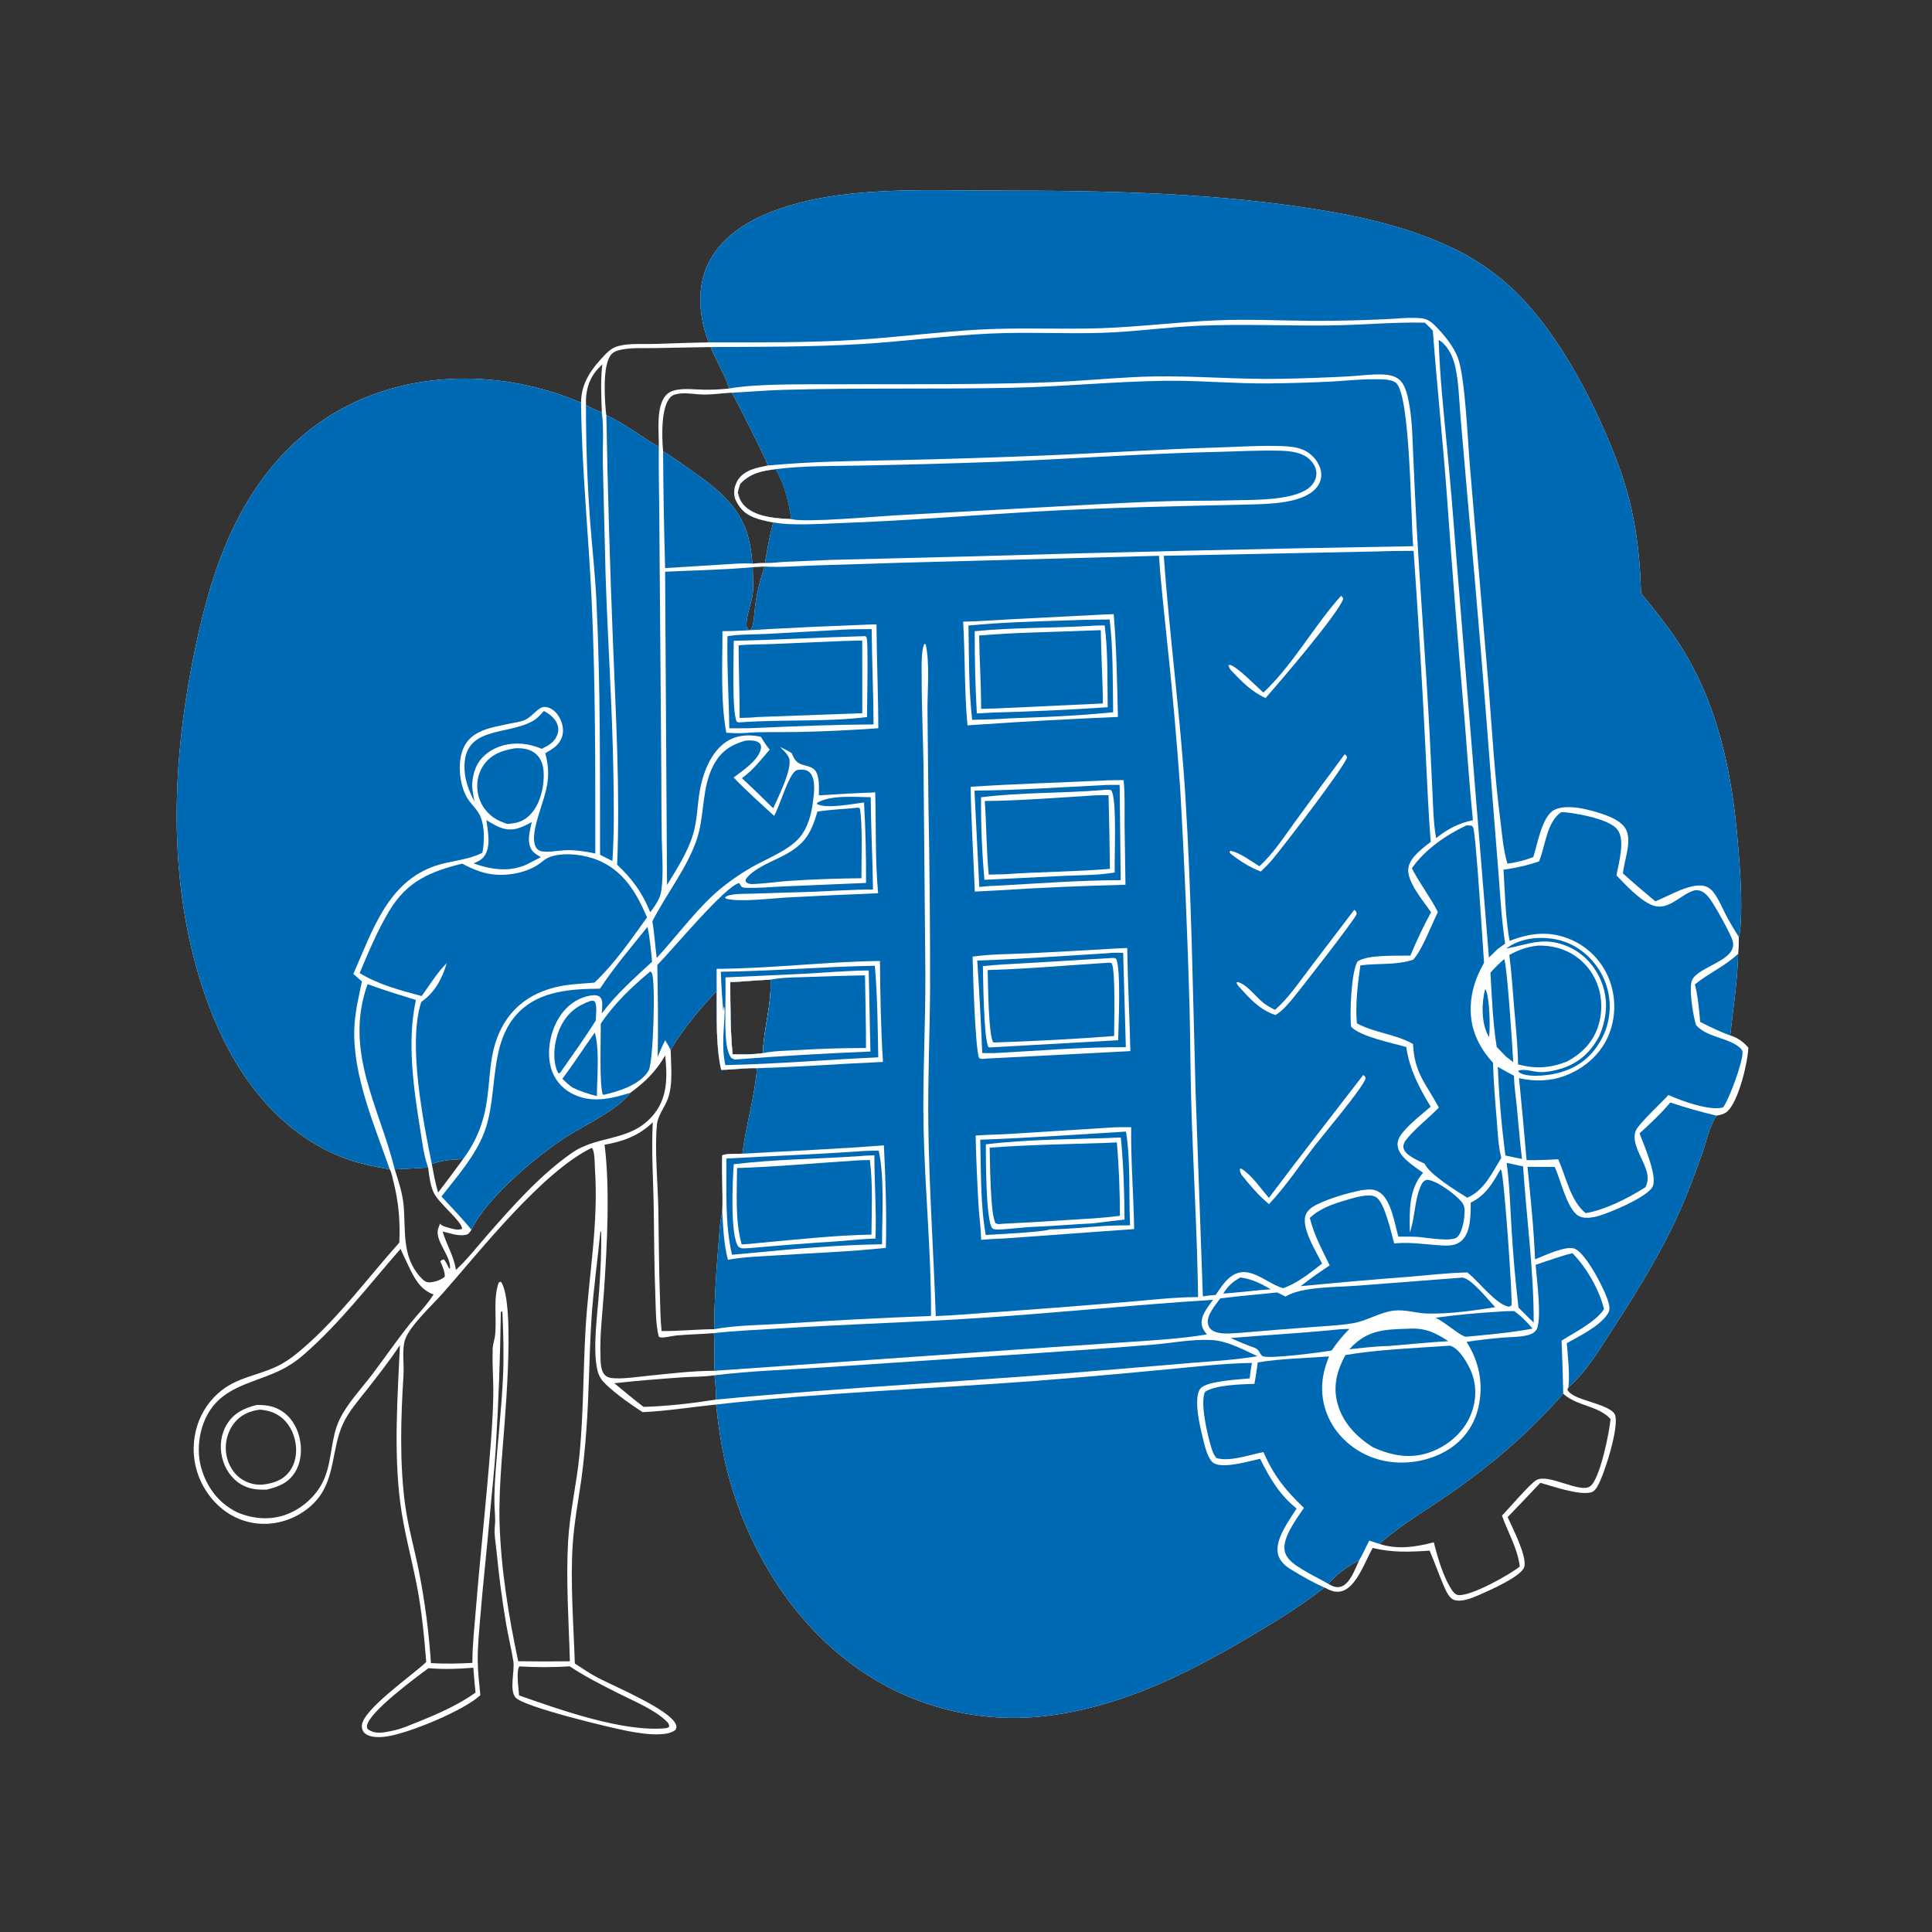 <?xml version="1.0" encoding="utf-8" ?>
<svg xmlns="http://www.w3.org/2000/svg" xmlns:xlink="http://www.w3.org/1999/xlink" width="1024" height="1024">
	<rect width="100%" height="100%" fill="#333333" stroke="none"/>
	<path fill="white" d="M375.641 181.481C370.69 168.776 369.121 153.7 374.791 140.95C381.391 126.109 395.588 117.245 410.268 111.721C445.587 98.431 489.452 100.994 526.677 101.006C586.67 101.027 647.028 101.958 706.28 112.412C727.217 116.106 748.264 121.476 767.628 130.414Q772.394 132.563 776.964 135.103Q781.534 137.643 785.875 140.557Q790.216 143.47 794.299 146.736Q798.381 150.003 802.176 153.599C826.889 177.155 846.816 216.337 858.345 248.032C866.33 269.986 869.124 291.252 869.787 314.452C877.002 323.32 884.249 332.209 890.429 341.846C910.487 373.12 917.967 409.398 921.032 445.934C922.261 460.586 923.713 478.02 922.342 492.678C922.215 494.035 921.951 495.372 921.627 496.694C921.575 499.637 921.581 502.59 921.278 505.519C920.89 519.997 918.631 534.417 917.052 548.789C921.029 550.079 923.982 552.111 926.676 555.292C926.328 563.363 921.5 583.5 915.65 588.96C914.007 590.494 911.931 590.922 909.793 591.324C905.987 597.052 904.248 605.46 901.993 611.954Q898.387 622.058 894.474 632.047C884.201 657.828 869.756 681.361 854.692 704.559C847.71 715.313 841.028 726.813 831.286 735.337L830.722 736.492C832.191 739.616 837.577 741.137 840.688 742.257C844.39 743.591 854.351 746.123 855.913 749.723C858.522 755.737 850.376 781.365 846.781 787.653C845.889 789.213 844.901 790.607 843.072 791.03C836.547 792.538 823.129 787.797 816.413 785.921Q807.802 795.07 799.078 804.112C801.567 809.718 809.606 825.077 807.849 830.603C806.255 835.617 789.388 842.986 784.08 845.301C780.372 846.917 774.652 849.351 770.631 847.965C767.967 847.047 766.11 842.599 765.067 840.142C762.502 834.099 760.307 827.901 757.729 821.863C747.27 822.605 737.812 822.943 727.547 820.446C723.765 827.074 718.935 841.314 711.151 843.363C707.67 844.279 705.056 842.992 702.02 841.424C689.294 851.332 675.395 859.834 661.523 868.016C627.87 887.864 592.995 905.08 553.706 909.565Q551.933 909.77 550.156 909.931Q548.378 910.092 546.597 910.209Q544.817 910.326 543.033 910.398Q541.25 910.47 539.466 910.499Q537.681 910.526 535.896 910.51Q534.112 910.494 532.328 910.433Q530.544 910.372 528.763 910.267Q526.981 910.162 525.203 910.012Q523.424 909.863 521.65 909.669Q519.876 909.475 518.107 909.237Q516.338 908.999 514.576 908.718Q512.814 908.436 511.059 908.111Q509.304 907.785 507.558 907.416Q505.812 907.047 504.075 906.634Q502.339 906.222 500.613 905.766Q498.888 905.311 497.174 904.813Q495.46 904.314 493.76 903.773Q492.059 903.233 490.372 902.65Q488.685 902.067 487.013 901.442Q485.341 900.817 483.686 900.151Q482.03 899.485 480.391 898.778Q478.753 898.071 477.132 897.323Q475.512 896.575 473.91 895.787Q472.309 895 470.728 894.172Q469.146 893.345 467.586 892.478Q466.026 891.612 464.488 890.707Q462.949 889.801 461.434 888.858Q459.919 887.915 458.428 886.935Q456.936 885.954 455.47 884.937Q454.004 883.92 452.563 882.866Q451.122 881.813 449.708 880.724Q448.294 879.635 446.908 878.511C416.531 854.335 395.257 817.575 385.611 780.26C382.579 768.528 380.869 756.451 379.489 744.429C366.508 745.772 353.659 747.873 340.601 748.473C334.14 744.305 327.075 739.304 321.457 734.054C319.138 731.887 317.549 729.815 316.761 726.71C313.901 715.431 316.709 696.173 317.553 684.163C318.289 673.692 318.871 663.129 318.602 652.629L318.052 652.942L318.287 652.049C316.792 667.592 314.519 683.058 313.513 698.643C312.227 718.562 312.261 738.574 310.743 758.465Q309.834 771.208 308.16 783.874C306.543 795.313 304.37 806.687 303.575 818.227C302.193 838.308 304.011 861.308 304.667 881.694C308.645 884.28 312.658 887.031 316.856 889.235C325.541 893.794 354.832 905.996 358.156 913.858C358.744 915.246 358.577 915.502 358.059 916.819C355.779 918.69 352.589 919.056 349.716 919.2C344.26 919.475 338.282 918.519 332.933 917.523C324.057 915.872 277.599 904.739 273.243 899.703C269.792 895.714 272.931 885.715 272.071 880.446C271.002 873.895 269.421 867.404 268.292 860.851Q265.063 841.854 263.233 822.671C262.798 818.275 261.783 813.105 262.281 808.727C262.691 805.121 262.192 801.241 262.087 797.612C261.96 793.175 262.102 788.792 262.381 784.364C263.547 765.859 265.862 747.315 266.636 728.815C267.104 717.614 266.747 706.456 266.292 695.264L265.515 694.899L265.956 693.937L266.403 694.459L266.185 694.564L266.271 695.171L265.458 695.254Q264.95 731.233 262.802 767.151C262.041 779.626 260.536 792.265 259.474 804.742C257.997 822.093 255.988 839.368 254.592 856.732C253.956 864.639 253.111 872.617 253.205 880.555C253.276 886.504 254.052 892.546 254.6 898.466C245.976 906.585 216.863 918.623 204.989 920.358C201.427 920.878 196.346 921.14 193.384 918.695C192.261 917.768 191.75 916.173 191.787 914.742C192.011 906.134 218.961 887.709 225.914 880.891C224.815 867.078 223.515 853.509 220.848 839.893C218.01 825.402 214.018 811.171 212.145 796.494C208.624 768.911 210.732 740.614 211.971 712.928C206.619 721.061 200.61 728.693 194.614 736.353C190.207 741.983 185.115 747.742 182.004 754.228C175.654 767.467 177.912 783.313 167.874 795.005C161.614 802.297 152.129 806.917 142.564 807.58Q141.677 807.643 140.788 807.661Q139.9 807.68 139.011 807.654Q138.122 807.627 137.236 807.556Q136.35 807.485 135.469 807.37Q134.587 807.254 133.713 807.095Q132.838 806.935 131.973 806.732Q131.107 806.528 130.253 806.282Q129.399 806.035 128.558 805.745Q127.718 805.456 126.893 805.125Q126.068 804.794 125.261 804.421Q124.453 804.049 123.666 803.637Q122.878 803.224 122.112 802.773Q121.347 802.321 120.605 801.832Q119.862 801.342 119.146 800.816Q118.429 800.29 117.74 799.728Q117.051 799.167 116.391 798.571Q115.638 797.899 114.919 797.19Q114.2 796.482 113.517 795.739Q112.833 794.996 112.187 794.221Q111.54 793.446 110.933 792.64Q110.325 791.834 109.758 790.999Q109.19 790.164 108.665 789.302Q108.139 788.441 107.656 787.555Q107.173 786.668 106.734 785.759Q106.295 784.85 105.901 783.921Q105.507 782.992 105.159 782.044Q104.81 781.097 104.509 780.134Q104.208 779.17 103.954 778.193Q103.701 777.216 103.495 776.228Q103.289 775.24 103.132 774.243Q102.976 773.246 102.868 772.242Q102.76 771.239 102.701 770.231C101.864 753.992 110.39 738.881 125.354 732.199C132.414 729.046 140.101 727.461 147.078 724.061C152.313 721.51 156.78 717.966 161.148 714.15C180.195 697.511 194.914 677.324 211.653 658.586C212.172 647.123 211.267 636.869 208.415 625.751C207.934 623.877 207.552 621.436 206.575 619.779C197.382 618.168 188.384 616.353 179.73 612.745C147.628 599.362 126.116 570.928 113.259 539.511C88.792 479.727 89.847 412.575 102.142 350.169C106.312 329.004 111.521 307.965 119.916 288.046C134.548 253.331 158.611 224.797 194.209 210.482C230.505 195.888 272.261 198.184 307.97 213.411C308.023 202.731 313.692 195.257 320.819 187.847C322.867 185.717 325.037 184.103 327.934 183.353C333.694 181.861 340.3 182.488 346.223 182.309C356.034 182.013 365.824 181.62 375.641 181.481ZM388.281 558.792C393.47 558.856 399.237 559.012 404.371 558.183C404.738 545.004 409.084 532.705 408.376 519.239C401.253 519.481 394.177 520.223 387.066 520.574C387.082 533.265 387.085 546.152 388.281 558.792ZM228.403 881.484C235.777 881.918 243.004 881.755 250.381 881.368C250.357 871.777 251.492 862.117 252.25 852.56C253.962 830.995 256.283 809.494 258.179 787.948C259.586 771.96 261.131 755.73 261.45 739.679C261.604 731.907 260.856 724.156 261.128 716.374C260.911 713.067 262.107 710.564 262.429 707.401C263.342 698.453 261.296 688.378 264.337 679.728L265.597 679.361L264.745 679.17L265.504 679.274C273.778 691.433 266.942 758.826 265.775 775.781C265.07 786.021 264.457 796.845 264.773 807.085C265.526 831.469 269.535 856.651 274.665 880.486Q288.357 880.701 302.05 880.515C301.474 859.518 299.917 837.975 301.1 817.011C301.971 801.566 305.656 786.442 307.148 771.043C309.301 748.833 309.066 726.608 310.367 704.363C312.081 675.058 317.28 649.415 315.34 619.493C315.122 616.14 315.342 612.013 314.111 608.891L313.516 608.433C287.243 621.316 254.806 662.614 235.066 685.025C229.552 691.285 217.343 702.541 214.786 709.772C212.899 715.111 214.235 722.874 213.877 728.582C212.455 751.207 211.676 775.51 214.786 797.99C216.395 809.618 219.658 820.872 221.946 832.361Q226.783 856.711 228.403 881.484ZM229.79 686.087C222.601 683.559 219.543 677.263 216.411 670.779Q214.293 666.38 212.302 661.922C195.706 680.863 180.165 701.303 161.121 717.887Q157.965 720.666 154.437 722.954Q150.909 725.242 147.085 726.992C132.038 733.779 116.203 735.467 108.671 752.371C106.145 758.04 105.053 764.593 105.435 770.78C106.02 780.229 110.801 790.235 117.982 796.453Q119.746 797.973 121.69 799.255Q123.634 800.537 125.726 801.559C134.406 805.235 143.899 805.95 152.751 802.325C161.23 798.852 168.587 791.846 172.059 783.324C176.089 773.434 175.299 762.184 179.914 752.487C184.008 743.886 191.665 735.879 197.436 728.245C204.16 719.35 210.478 710.121 217.466 701.43C221.513 696.397 226.39 691.567 229.79 686.087ZM355.472 556.703C355.62 564.909 356.815 574.479 353.979 582.323C352.289 586.998 348.665 591.041 348.18 596.108C346.927 609.2 348.663 627.048 348.923 640.648C349.222 656.33 349.2 671.958 349.787 687.638C350.009 693.58 350.008 699.59 350.672 705.5C359.984 705.535 369.224 704.567 378.519 704.502Q378.724 682.547 380.731 660.683C381.218 654.741 381.331 648.299 382.833 642.526C383.227 632.482 382.453 622.421 382.8 612.367C385.128 611.221 390.689 611.712 393.49 611.489C395.359 596.235 400.056 581.453 401.207 566.151C394.939 565.974 388.553 566.973 382.246 567.041C379.252 553.796 380.016 538.953 379.859 525.429C373.226 531.664 359.277 548.788 355.472 556.703ZM301.928 883.168C293.141 883.795 284.017 883.741 275.221 883.227C273.502 885.991 274.897 895.052 275.124 898.608C296.844 906.231 330.811 918.354 353.344 915.944L354.696 915.252C354.646 913.887 354.303 913.336 353.325 912.361C347.083 906.145 335.216 901.296 327.244 897.249C318.61 892.866 309.994 888.56 301.928 883.168ZM241.636 673.078C247.853 667.357 253.186 660.414 258.757 654.071C271.97 639.029 286.53 622.596 303.081 611.086C317.256 601.229 334.76 605.461 346.769 590.336C353.996 581.234 353.666 570.351 352.571 559.437C347.544 567.983 342.059 573.397 334.072 579.225C327.274 588.2 310.816 595.942 301.225 601.905C285.223 611.853 257.791 634.873 249.851 651.792C249.357 652.683 248.781 653.337 248.09 654.083C244.066 655.78 238.701 653.642 234.61 652.707C236.642 659.845 240.535 665.533 241.636 673.078ZM341.108 745.683C353.783 745.321 366.992 743.778 379.524 741.813C379.604 737.486 379.133 733.222 378.708 728.923C373.099 729.803 367.324 729.622 361.662 730.018C349.661 730.857 337.558 731.811 325.603 733.143C330.744 737.342 335.831 741.657 341.108 745.683ZM378.759 726.548C378.364 719.901 378.939 713.261 378.362 706.575C371.745 707.158 365.094 707.222 358.486 707.827C356.467 708.012 351.798 709.214 350.015 708.835C349.711 708.771 349.454 708.568 349.173 708.434C347.454 701.685 347.627 693.949 347.359 687.003C346.774 671.84 346.708 656.737 346.512 641.57C346.311 626.006 345.161 610.407 345.985 594.835C338.72 601.92 330.258 605.035 320.425 606.725C323.389 630.004 321.745 660.521 320.14 684.105C319.348 695.742 317.849 707.372 318.262 719.057C318.377 722.298 318.275 727.039 321.105 729.245C322.693 730.483 324.939 730.497 326.868 730.548C332.116 730.688 337.624 729.795 342.85 729.272C354.72 728.083 366.82 726.548 378.759 726.548ZM419.435 275.149C417.915 265.77 415.955 256.92 411.075 248.662C403.694 249.595 397.864 250.708 392.432 256.292L391.994 255.047L390.967 254.581C394.822 248.961 400.876 248.015 407.079 246.74C401.287 233.711 394.579 220.779 387.966 208.143C383.042 208.377 378.05 209.146 373.13 209.12C368.921 209.098 364.581 208.125 360.398 208.588C358.5 208.798 356.585 209.164 355.242 210.624C350.251 216.05 350.838 231.422 351.391 238.579C351.407 238.787 351.428 238.995 351.446 239.203C356.769 242.418 361.831 246.109 366.909 249.698C380.337 259.187 392.579 268.674 396.739 285.3C397.843 289.714 398.455 294.199 398.785 298.731C400.984 298.58 403.239 298.313 405.441 298.389C406.62 291.174 407.965 283.929 409.835 276.858C406.431 276.292 402.953 275.526 399.729 274.278C394.498 272.254 391.708 269.085 389.507 264.029L391.076 261.113C391.859 265.129 393.785 268.032 397.253 270.269C403.556 274.334 412.167 274.802 419.435 275.149ZM704.026 839.478C706.15 840.675 708.301 841.745 710.786 840.948C715.655 839.386 718.342 831.275 720.368 827.019C714.476 829.952 708.288 834.46 704.026 839.478ZM853.609 752.104C847.031 744.88 835.722 745.348 828.555 738.693C809.567 760.054 791.398 775.738 767.939 792.07C755.603 800.657 742.362 808.261 731.102 818.293C740.743 821.459 750.375 819.932 759.961 817.453C761.891 825.284 765.07 836.268 769.688 842.959C770.454 844.069 771.451 845.22 772.846 845.402C779.397 846.259 800.325 834.539 805.509 830.291C804.377 820.65 799.263 812.321 796.078 803.3C799.735 799.585 810.987 786.324 814.377 784.437C820.838 780.842 837.445 791.687 842.85 787.747C848.065 783.945 853.14 758.515 853.609 752.104ZM319.23 193.129Q318.06 194.226 316.971 195.405C311.993 200.881 310.263 207.421 310.587 214.666C313.375 216.284 315.939 217.496 318.986 218.553C318.681 210.011 318.262 201.653 319.23 193.129ZM252.039 897.088Q251.334 890.519 250.887 883.928C243.056 884.581 234.964 884.868 227.125 884.155C220.946 888.725 195.625 907.304 194.516 914.626C194.383 915.504 194.563 915.691 194.869 916.479C197.909 918.638 200.931 918.619 204.459 918.028C208.136 917.411 211.658 916.595 215.124 915.209C227.615 910.239 241.116 905.007 252.039 897.088ZM209.226 619.796C211.108 625.549 213.356 632.618 213.902 638.615C215.11 651.869 212.856 665.667 222.498 676.509C223.694 677.854 225.296 679.626 227.192 679.677C229.783 679.746 233.849 678.435 235.744 676.693C235.836 673.85 234.475 671.133 233.388 668.557C234.176 667.725 234.205 667.715 235.337 667.529C236.438 668.972 237.214 670.666 238.05 672.273L238.526 672.364C239.068 665.432 230.292 657.683 232.24 651.256C232.508 650.371 232.9 649.445 233.212 648.569C234.175 649.842 236.22 650.281 237.76 650.717C239.931 651.33 242.91 652.322 244.95 651.198C244.586 647.114 232.642 637.849 229.945 632.271C228.086 628.426 227.593 623.939 227.034 619.743L226.912 618.799Q218.074 619.389 209.226 619.796ZM349.165 236.866C349.371 229.198 347.457 215.826 352.869 209.605C354.224 208.046 356.056 207.183 358.047 206.75C362.912 205.69 368.519 206.503 373.486 206.56Q380.012 206.615 386.5 205.909C384.485 198.959 379.397 191.015 376.676 183.946L347.277 184.488C341.75 184.589 335.855 184.225 330.399 185.122C328.277 185.47 325.587 186.082 324.079 187.751C319.162 193.193 320.507 211.599 321.197 218.947C321.248 219.493 321.281 219.615 321.374 220.089C331.03 224.424 339.985 231.512 349.165 236.866ZM232.212 632.073Q238.935 623.314 245.422 614.379C239.685 614.624 234.279 614.885 228.868 616.977C229.824 622.055 230.72 627.118 232.212 632.073ZM405.122 300.287Q402.068 300.419 399.017 300.618C398.888 305.387 399.616 310.158 398.933 314.919C398.195 320.06 395.935 325.107 395.692 330.311C395.615 331.958 395.606 332.576 396.697 333.826L397.712 333.881C398.489 333.079 398.792 332.244 399.025 331.171C399.845 327.394 399.888 323.27 400.472 319.424C401.471 312.849 403.195 306.63 405.122 300.287Z"/>
	<path fill="#0069B4" d="M206.575 619.779C197.382 618.168 188.384 616.353 179.73 612.745C147.628 599.362 126.116 570.928 113.259 539.511C88.792 479.727 89.847 412.575 102.142 350.169C106.312 329.004 111.521 307.965 119.916 288.046C134.548 253.331 158.611 224.797 194.209 210.482C230.505 195.888 272.261 198.184 307.97 213.411C308.33 249.029 312.061 284.307 313.666 319.847C315.655 363.88 315.514 408.282 315.523 452.366C310.131 451.251 304.854 450.408 299.33 450.65C295.557 450.815 291.029 451.841 287.34 451.27C285.969 451.058 284.853 450.404 284.123 449.183C281.572 444.914 284.14 436.313 285.498 431.865C289.385 419.139 292.499 412.446 289.012 399.216C293.026 396.919 296.765 394.743 298.055 389.939C298.953 386.595 298.057 382.915 296.327 379.988C294.963 377.68 292.875 375.579 290.209 374.903C288.544 374.48 287.223 374.722 285.826 375.696C283.306 377.452 281.141 380.202 278.366 381.517C276.148 382.567 273.201 382.893 270.809 383.405C258.633 386.01 246.472 387.223 244.065 402.003C242.928 408.99 244.344 418.536 248.568 424.332C250.218 426.595 252.294 428.63 253.744 431.026C256.761 436.011 256.836 444.241 256.025 449.881C255.924 450.582 255.816 451.278 255.678 451.972C255.486 452.067 255.295 452.165 255.103 452.259C247.482 455.97 238.862 456.175 230.914 458.847C205.281 467.463 197.326 493.606 187.283 516.187L191.842 520.215C190.073 528.436 188.111 536.683 187.799 545.119C186.88 570.007 198.52 596.576 206.575 619.779Z"/>
	<path fill="#0069B4" d="M375.641 181.481C370.69 168.776 369.121 153.7 374.791 140.95C381.391 126.109 395.588 117.245 410.268 111.721C445.587 98.431 489.452 100.994 526.677 101.006C586.67 101.027 647.028 101.958 706.28 112.412C727.217 116.106 748.264 121.476 767.628 130.414Q772.394 132.563 776.964 135.103Q781.534 137.643 785.875 140.557Q790.216 143.47 794.299 146.736Q798.381 150.003 802.176 153.599C826.889 177.155 846.816 216.337 858.345 248.032C866.33 269.986 869.124 291.252 869.787 314.452C877.002 323.32 884.249 332.209 890.429 341.846C910.487 373.12 917.967 409.398 921.032 445.934C922.261 460.586 923.713 478.02 922.342 492.678C922.215 494.035 921.951 495.372 921.627 496.694C919.491 493.133 917.219 489.602 915.282 485.931C913.058 481.714 911.151 476.831 908.259 473.044C907.343 471.845 906.221 470.78 904.844 470.134C897.522 466.696 884.416 475.069 877.349 477.714C871.555 472.87 865.793 468.018 860.201 462.941C860.766 456.147 865.024 446.237 861.92 439.848C859.873 435.635 854.388 433.209 850.193 431.734C843.349 429.329 830.542 425.714 823.69 429.321C817.343 432.661 814.78 447.712 812.695 454.239C808.173 456.016 803.781 457.093 798.974 457.777C796.722 450.286 796.126 442.017 795.145 434.258C792.237 411.274 790.854 388.128 789.095 365.036L778.99 245.966C777.883 232.656 776.587 201.247 772.932 190.306C770.762 183.813 765.009 176.893 760.176 172.183C758.337 170.392 756.109 168.973 753.5 168.706C746.91 168.032 739.944 168.977 733.334 169.239Q714.824 170.068 696.296 170.058C679.092 169.963 661.806 169.047 644.613 169.79C624.358 170.664 604.209 173.229 583.946 173.941C562.486 174.695 540.967 173.494 519.504 174.658C497.647 175.844 475.941 178.757 454.097 180.095C427.988 181.695 401.787 181.481 375.641 181.481Z"/>
	<path fill="#0069B4" d="M379.489 744.429C435.94 738.054 492.86 736.158 549.484 731.854Q583.952 729.145 618.364 725.805C633.242 724.422 648.62 722.592 663.557 722.377C663.117 725.099 662.569 727.842 662.383 730.595C657.331 731.103 639.627 731.886 636.321 735.886C632.088 741.007 636.376 757.481 637.789 763.257C638.629 766.692 640.257 773.842 643.559 775.618C648.871 778.475 662.061 774.416 667.917 773.189C672.848 783.298 678.286 792.399 687.222 799.551C683.342 805.778 675.616 815.87 677.336 823.597C678.19 827.436 681.297 830.091 684.528 832.034C689.999 835.323 696.159 838.931 702.02 841.424C689.294 851.332 675.395 859.834 661.523 868.016C627.87 887.864 592.995 905.08 553.706 909.565Q551.933 909.77 550.156 909.931Q548.378 910.092 546.597 910.209Q544.817 910.326 543.033 910.398Q541.25 910.47 539.466 910.499Q537.681 910.526 535.896 910.51Q534.112 910.494 532.328 910.433Q530.544 910.372 528.763 910.267Q526.981 910.162 525.203 910.012Q523.424 909.863 521.65 909.669Q519.876 909.475 518.107 909.237Q516.338 908.999 514.576 908.718Q512.814 908.436 511.059 908.111Q509.304 907.785 507.558 907.416Q505.812 907.047 504.075 906.634Q502.339 906.222 500.613 905.766Q498.888 905.311 497.174 904.813Q495.46 904.314 493.76 903.773Q492.059 903.233 490.372 902.65Q488.685 902.067 487.013 901.442Q485.341 900.817 483.686 900.151Q482.03 899.485 480.391 898.778Q478.753 898.071 477.132 897.323Q475.512 896.575 473.91 895.787Q472.309 895 470.728 894.172Q469.146 893.345 467.586 892.478Q466.026 891.612 464.488 890.707Q462.949 889.801 461.434 888.858Q459.919 887.915 458.428 886.935Q456.936 885.954 455.47 884.937Q454.004 883.92 452.563 882.866Q451.122 881.813 449.708 880.724Q448.294 879.635 446.908 878.511C416.531 854.335 395.257 817.575 385.611 780.26C382.579 768.528 380.869 756.451 379.489 744.429Z"/>
	<path fill="#0069B4" d="M885.285 584.33C893.388 587.108 901.467 589.323 909.793 591.324C905.987 597.052 904.248 605.46 901.993 611.954Q898.387 622.058 894.474 632.047C884.201 657.828 869.756 681.361 854.692 704.559C847.71 715.313 841.028 726.813 831.286 735.337C832.055 727.598 831.046 719.644 830.421 711.923C837.301 708.015 847.805 703.038 852.196 696.26C853.388 694.419 853.115 692.687 852.604 690.66C850.94 684.051 841.069 665.078 834.992 662C830.449 659.7 818.188 665.706 813.614 667.469C812.95 651.158 811.212 634.676 809.61 618.43L824.035 618.507C827.082 624.917 830.468 640.757 836.653 644.44C839.073 645.882 842.685 645.525 845.323 644.979C851.523 643.697 873.095 634.572 875.898 629.001C878.689 623.453 871.148 606.516 868.998 600.729C874.689 595.489 880.322 590.288 885.285 584.33Z"/>
	<path fill="#0069B4" d="M921.278 505.519C920.89 519.997 918.631 534.417 917.052 548.789C911.545 546.893 906.331 544.226 901.12 541.651C900.553 534.905 899.977 528.321 898.326 521.73C905.689 515.776 914.296 512.067 921.278 505.519Z"/>
	<path fill="#0069B4" d="M405.122 300.287C413.595 300.802 422.493 299.993 430.986 299.725L479.528 298.206L614.303 294.576C615.251 309.425 617 324.267 618.486 339.073Q622.724 378.466 625.528 417.986Q628.909 476.507 630.516 535.104C630.906 550.943 630.907 566.79 631.342 582.629C632.303 617.568 634.545 652.51 635.01 687.474C622.005 687.467 608.707 689.162 595.722 690.192Q559.166 693.251 522.571 695.811C513.723 696.396 504.835 697.274 495.974 697.545C494.822 663.718 492.453 629.832 492.03 596.001C491.729 571.887 492.798 547.902 492.972 523.819Q493.014 475.358 492.097 426.906L491.576 375.884C491.553 365.444 492.843 351.608 490.672 341.615L490.004 341.212C488.069 344.172 488.524 354.923 488.512 359.03C488.467 375.026 489.28 391.009 489.496 407L490.459 515.279C490.62 542.801 488.941 570.301 489.516 597.82C490.21 631.049 493.65 664.23 493.455 697.484Q454.007 698.993 414.617 701.608C402.852 702.371 390.078 702.341 378.519 704.502Q378.724 682.547 380.731 660.683C381.218 654.741 381.331 648.299 382.833 642.526C383.227 632.482 382.453 622.421 382.8 612.367C385.128 611.221 390.689 611.712 393.49 611.489C395.359 596.235 400.056 581.453 401.207 566.151C394.939 565.974 388.553 566.973 382.246 567.041C379.252 553.796 380.016 538.953 379.859 525.429C373.226 531.664 359.277 548.788 355.472 556.703C354.65 554.812 353.655 553.122 352.576 551.367C351.017 554.226 349.813 557.295 348.527 560.287C348.968 544.008 348.664 527.76 348.381 511.481C356.267 503.534 384.221 469.75 391.772 468.022L392.851 469.796C393.443 470.242 393.897 470.483 394.653 470.518C401.557 470.839 408.962 470.079 415.891 469.788L459.019 467.976Q459.139 446.621 457.959 425.298C452.087 426.056 437.645 428.908 432.876 426.057L433.288 425.386C440.764 421.214 453.099 422.526 461.479 422.522C461.632 438.827 462.485 455.145 462.702 471.461C452.664 471.442 442.527 472.177 432.492 472.588L398.469 473.671C395.348 473.79 386.36 473.414 384.256 475.687L384.869 476.321C391.722 478.308 409.702 476.058 417.617 475.664Q441.508 474.378 465.415 473.442C463.813 455.852 464.382 437.657 463.878 419.971Q448.936 420.535 434.018 421.554C434.05 417.829 434.375 412.998 432.795 409.562C431.273 406.25 427.757 406.227 424.745 405.102C421.582 403.92 420.899 401.986 419.568 399.152C417.622 397.895 415.498 396.915 413.43 395.873C415.006 397.524 417.382 399.556 418.183 401.712C420.248 407.274 412.242 422.932 409.814 428.42Q401.661 420.287 393.241 412.431C399.235 408.153 403.192 402.812 407.968 397.308C406.11 395.197 404.686 392.832 403.204 390.454C399.179 389.73 395.563 389.461 391.519 390.355C378.83 393.161 372.954 407.595 370.914 419.076C369.562 426.69 369.622 434.53 367.404 441.991C364.524 451.681 358.767 460.51 353.535 469.075L352.515 303.029C368.017 302.275 383.554 302.046 399.017 300.618C398.888 305.387 399.616 310.158 398.933 314.919C398.195 320.06 395.935 325.107 395.692 330.311C395.615 331.958 395.606 332.576 396.697 333.826L397.712 333.881C398.489 333.079 398.792 332.244 399.025 331.171C399.845 327.394 399.888 323.27 400.472 319.424C401.471 312.849 403.195 306.63 405.122 300.287ZM388.281 558.792C393.47 558.856 399.237 559.012 404.371 558.183C404.738 545.004 409.084 532.705 408.376 519.239C401.253 519.481 394.177 520.223 387.066 520.574C387.082 533.265 387.085 546.152 388.281 558.792Z"/>
	<path fill="white" d="M393.49 611.489C418.461 610.025 443.554 609.036 468.484 607.063C469.358 625.201 470.01 643.224 469.53 661.387C450.378 663.454 430.969 664.08 411.739 665.372C403.15 665.949 394.271 666.121 385.812 667.725C383.658 659.354 383.317 651.104 382.833 642.526C383.227 632.482 382.453 622.421 382.8 612.367C385.128 611.221 390.689 611.712 393.49 611.489Z"/>
	<path fill="#0069B4" d="M454.589 610.287C458.268 609.918 462.033 609.94 465.731 609.826C468.882 623.998 467.496 644.813 467.502 659.489C444.138 659.807 420.63 661.947 397.379 664.19L387.974 665.04C384.175 648.948 385.133 630.582 384.993 614.055C408.197 612.734 431.388 611.872 454.589 610.287Z"/>
	<path fill="white" d="M456.467 612.711C458.748 612.442 461.137 612.463 463.436 612.353C463.432 627.105 464.592 641.667 464.021 656.448C456.964 656.648 449.801 657.525 442.746 658.017Q420.41 659.421 398.124 661.465C396.755 661.548 395.375 661.647 394.003 661.652C393.096 661.656 392.003 661.458 391.395 660.717C386.882 655.22 388.292 624.987 388.901 617.072C411.247 614.354 434.012 614.304 456.467 612.711Z"/>
	<path fill="#0069B4" d="M451.927 615.216C454.969 614.942 457.99 614.883 461.041 614.838C462.694 627.756 461.973 641.363 461.885 654.371C441.935 654.75 421.487 657.048 401.619 658.856C398.766 659.214 395.956 659.431 393.084 659.548C389.537 646.874 390.602 632.186 390.654 619.079C411.033 618.451 431.569 616.507 451.927 615.216Z"/>
	<path fill="white" d="M379.837 513.495C408.736 513.37 437.519 509.675 466.393 509.336C466.541 527.12 466.868 545.096 467.987 562.844C445.744 563.795 423.447 565.536 401.207 566.151C394.939 565.974 388.553 566.973 382.246 567.041C379.252 553.796 380.016 538.953 379.859 525.429C379.849 521.453 379.789 517.471 379.837 513.495ZM388.281 558.792C393.47 558.856 399.237 559.012 404.371 558.183C404.738 545.004 409.084 532.705 408.376 519.239C401.253 519.481 394.177 520.223 387.066 520.574C387.082 533.265 387.085 546.152 388.281 558.792Z"/>
	<path fill="#0069B4" d="M382.04 515.049C409.29 514.735 436.469 512.324 463.688 511.869C465.081 527.895 465.206 544.324 465.5 560.413C438.501 561.613 411.485 563.991 384.459 564.524C382.294 555.059 383.832 545.376 384.105 535.809C384.006 535.123 384.025 534.039 383.605 533.504L383.39 536.226Q382.41 525.657 382.04 515.049ZM388.281 558.792C393.47 558.856 399.237 559.012 404.371 558.183C404.738 545.004 409.084 532.705 408.376 519.239C401.253 519.481 394.177 520.223 387.066 520.574C387.082 533.265 387.085 546.152 388.281 558.792Z"/>
	<path fill="white" d="M384.517 518.04L425.979 516.127C437.445 515.489 448.942 514.504 460.425 514.348L461.34 557.331Q425.298 558.795 389.333 561.58L387.676 560.779C383.803 556.216 384.519 541.991 384.45 535.943C384.485 529.983 384.635 523.997 384.517 518.04ZM388.281 558.792C393.47 558.856 399.237 559.012 404.371 558.183C404.738 545.004 409.084 532.705 408.376 519.239C401.253 519.481 394.177 520.223 387.066 520.574C387.082 533.265 387.085 546.152 388.281 558.792Z"/>
	<path fill="#0069B4" d="M408.376 519.239C414.453 518.011 421.198 518.091 427.389 517.841Q442.927 517.25 458.473 516.947C458.621 529.779 459.042 542.627 458.996 555.458Q440.451 555.472 421.942 556.623C416.245 556.947 409.94 556.985 404.371 558.183C404.738 545.004 409.084 532.705 408.376 519.239Z"/>
	<path fill="white" d="M587.266 597.716C591.298 597.33 595.499 597.494 599.556 597.43C599.32 615.465 600.845 633.405 601.117 651.426L531.861 656.438C527.927 656.506 523.974 656.866 520.047 657.122C519.902 651.068 519.011 644.953 518.646 638.889Q517.549 620.401 517.09 601.885C523.214 601.396 529.409 601.344 535.55 600.97L587.266 597.716Z"/>
	<path fill="#0069B4" d="M519.557 604.082C545.3 603.137 571.086 601.306 596.804 599.761C599.318 615.206 598.223 633.607 598.953 649.438C594.633 649.446 590.34 649.514 586.026 649.738C576.191 650.373 566.182 651.495 556.346 651.623C553.361 653.025 527.75 654.227 522.476 654.566C519.54 638.297 520.038 620.599 519.557 604.082Z"/>
	<path fill="white" d="M522.512 606.517C546.12 603.665 570.3 603.946 594.055 602.897C595.484 617.403 595.927 631.834 596.031 646.405Q587.631 647.333 579.251 648.421C569.473 648.81 559.722 649.765 549.947 650.137C544.262 650.322 538.625 651.03 532.956 651.458C531.461 651.571 526.936 652.094 525.977 651.015C522.402 646.994 522.548 612.932 522.512 606.517Z"/>
	<path fill="#0069B4" d="M585.607 605.782L591.954 605.5C593.093 618.337 593.516 631.501 593.596 644.387C584.211 645.657 574.679 646.058 565.232 646.657Q548.187 647.834 531.121 648.654C529.789 648.83 529.113 648.881 527.807 648.421C524.833 645.122 524.731 614.645 524.542 608.274C544.851 606.775 565.256 606.448 585.607 605.782Z"/>
	<path fill="white" d="M454.542 331.28C457.875 331.074 461.231 331.027 464.57 330.914C464.646 349.271 465.485 367.616 465.523 385.979C451.241 386.989 436.815 387.719 422.499 387.974C413.001 388.142 403.412 387.736 393.946 388.561C390.925 388.721 387.965 388.552 384.951 388.373C381.818 371.11 382.961 352.035 382.927 334.53C391.667 334.536 400.382 333.796 409.107 333.337Q431.815 332.101 454.542 331.28Z"/>
	<path fill="#0069B4" d="M446.891 333.72C451.901 333.406 456.986 333.514 462.007 333.453C462.163 350.29 462.91 367.114 463.003 383.956C442.62 384.07 421.988 384.885 401.623 385.798C396.622 386.12 391.55 385.982 386.538 386.004C386.326 369.743 385.229 353.467 385.571 337.204C392.203 336.09 399.278 336.346 405.997 336.001L446.891 333.72Z"/>
	<path fill="white" d="M456.533 337.228L458.709 337.202C458.922 337.47 459.233 337.682 459.348 338.004C460.255 340.525 459.544 374.394 459.535 380.043C437.328 382.797 414.444 381.198 392.12 382.866C390.975 382.878 391.544 382.997 390.428 382.441C387.84 376.636 388.911 347.521 388.915 339.633C411.451 339.187 433.996 337.854 456.533 337.228Z"/>
	<path fill="#0069B4" d="M446.1 339.774C449.729 339.615 453.372 339.589 457.005 339.507L457.037 378.008L401.142 380.059C398.124 380.43 395.07 380.435 392.033 380.522C392.026 367.712 391.536 354.871 391.463 342.051C397.346 341.443 403.366 341.59 409.278 341.342L446.1 339.774Z"/>
	<path fill="white" d="M584.358 413.723C588.04 413.44 591.833 413.547 595.531 413.474C596.318 421.232 595.979 429.185 596.043 436.983L596.521 468.942Q562.293 469.771 528.124 471.961L516.664 472.553C515.987 454.028 514.714 435.567 514.459 417.014C537.743 415.464 561.054 414.824 584.358 413.723Z"/>
	<path fill="#0069B4" d="M583.445 416.218C586.731 415.914 590.139 416.047 593.443 416.02L593.995 466.491C571.727 466.559 549.477 468.332 527.25 469.499C524.512 469.521 521.763 469.86 519.036 470.101L516.498 419.052C538.736 418.897 561.214 417.271 583.445 416.218Z"/>
	<path fill="white" d="M584.056 418.783C585.735 418.593 587.218 418.339 588.876 418.813C592.211 422.509 590.511 454.954 590.838 462.418C582.329 463.928 573.235 463.812 564.604 464.204L526.312 466.089L521.775 466.304Q519.832 444.485 519.978 422.581C541.175 419.906 562.77 420.502 584.056 418.783Z"/>
	<path fill="#0069B4" d="M578.003 421.714C581.123 421.379 584.407 421.515 587.552 421.467Q588.078 440.99 588.279 460.52C569.771 462.05 551.153 462.041 532.624 463.363L524.04 463.56C522.794 450.633 522.877 437.519 521.953 424.549C540.604 424.396 559.385 422.814 578.003 421.714Z"/>
	<path fill="white" d="M591.781 502.71L597.442 502.459C597.721 520.66 598.714 538.898 599.117 557.112L522.376 561.093C521.063 561.251 520.295 561.404 519.037 560.883C516.889 557.354 515.63 514.129 515.494 507.042C525.099 505.643 535.192 505.737 544.89 505.286Q568.343 504.134 591.781 502.71Z"/>
	<path fill="#0069B4" d="M587.131 505.213C589.772 504.849 592.629 505.034 595.3 505.009L596.714 555.021C573.573 554.911 550.47 556.956 527.375 558.147C525.134 558.245 522.847 558.136 520.602 558.123Q519.591 533.607 517.959 509.125C541.01 508.331 564.104 506.598 587.131 505.213Z"/>
	<path fill="white" d="M589.823 507.739C590.612 507.712 590.836 507.807 591.54 508.106C594.244 513.191 592.812 543.528 592.651 551.336L524.441 555.17L523.891 554.935C521.403 550.66 521.102 519.059 520.96 512.07C528.658 511.207 536.506 510.962 544.24 510.472L589.823 507.739Z"/>
	<path fill="#0069B4" d="M587.781 510.245C588.383 510.206 588.717 510.398 589.268 510.618C591.322 514.706 590.499 542.289 590.505 549.105C569.34 550.738 547.76 551.881 526.546 552.55C523.816 549.422 523.666 519.782 523.484 514.143C544.87 513.542 566.418 511.559 587.781 510.245Z"/>
	<path fill="white" d="M584.859 325.718L590.288 325.512C591.812 343.611 592.094 361.833 592.525 379.986Q555.173 381.556 517.876 384.109L512.775 384.452C511.1 366.266 511.554 347.758 510.496 329.492C518.822 329.377 527.233 328.656 535.556 328.239L584.859 325.718Z"/>
	<path fill="#0069B4" d="M567.45 328.774C574.325 328.425 581.259 328.464 588.144 328.343C590.034 344.574 589.759 361.174 589.987 377.501C571.996 379.355 553.625 380.111 535.547 380.715C528.818 381.218 522.027 381.398 515.28 381.531C513.397 365.104 513.611 348.06 513.294 331.539C531.306 329.832 549.376 329.31 567.45 328.774Z"/>
	<path fill="white" d="M577.734 331.75C580.292 331.533 582.929 331.549 585.498 331.459C587.304 345.597 586.864 360.568 587.101 374.839Q556.769 376.89 526.377 377.658L517.743 378.123Q516.539 356.361 516.621 334.565C536.907 332.533 557.391 332.937 577.734 331.75Z"/>
	<path fill="#0069B4" d="M576.589 334.218L583.437 334.007C583.592 346.958 584.472 359.882 584.552 372.849L528.625 375.473L519.996 375.693C520.052 362.75 519.123 349.789 518.96 336.839C538.018 335.165 557.464 335.072 576.589 334.218Z"/>
	<path fill="#0069B4" d="M730.328 292.272C736.614 291.99 742.939 292.032 749.231 291.958Q753.091 346.48 755.736 401.075C756.558 416.083 757.033 431.207 758.341 446.176C754.052 449.65 747.528 454.096 746.496 459.9C745.229 467.025 754.561 477.719 758.498 483.512Q752.398 494.717 747.534 506.512C740.652 506.659 725.001 505.865 719.579 509.554C716.175 514.607 715.26 537.926 716.144 544.236C721.215 549.502 738.016 552.812 745.329 554.946C747.148 566.957 752.093 576.311 758.298 586.548C753.348 590.824 747.723 595.131 743.534 600.157C741.832 602.2 740.441 604.697 740.795 607.443C741.568 613.446 749.697 618.237 754.245 621.597C746.512 630.464 747.087 642.157 747.241 653.209C750.093 645.233 749.641 635.973 753.194 628.23C753.929 626.63 754.555 625.934 756.185 625.295C761.282 625.591 769.674 631.909 773.319 635.531C775.3 637.5 776.282 638.932 776.278 641.788C776.273 645.574 775.232 653.033 772.371 655.685C769.368 658.469 755.334 655.808 751.285 655.578C747.912 655.387 744.508 655.432 741.131 655.442C739.314 648.865 737.392 636.693 731.808 632.383C728.462 629.802 725.271 630.418 721.363 630.876C713.455 632.576 705.11 634.924 697.832 638.494C695.254 639.758 692.746 641.578 691.884 644.45C689.852 651.223 697.783 663.751 700.74 669.72C694.161 674.85 688.037 679.865 680.123 682.788C679.954 682.733 679.785 682.679 679.617 682.622C679.337 682.527 679.06 682.424 678.779 682.33C672.057 680.065 664.637 673.02 657.241 674.421C651.143 675.576 647.564 681.698 644.312 686.374C642.026 686.453 639.798 686.792 637.537 687.114L633.686 578.584C632.252 526.539 631.515 474.572 628.309 422.579C625.671 379.798 619.88 337.303 616.812 294.58L730.328 292.272Z"/>
	<path fill="white" d="M722.506 569.805C723.56 570.522 723.53 570.434 723.784 571.678C721.849 577.178 702.063 600.54 697.147 606.881C689.017 617.37 681.719 628.553 672.576 638.214C667.056 633.591 662.569 628.358 658.108 622.747C657.503 621.571 656.985 620.788 657.235 619.415L658.011 619.445C663.777 623.195 668.061 629.763 672.535 634.916C688.956 613.01 705.815 591.497 722.506 569.805Z"/>
	<path fill="white" d="M717.765 482.252L718.514 482.79C718.8 483.418 719.158 483.831 719.01 484.547C718.545 486.8 687.432 526.693 683.888 530.779C681.512 533.518 679.189 536.097 676.058 537.981C667.572 535.231 662.355 529.18 656.535 522.813C655.888 522.061 655.707 521.712 655.361 520.819L655.999 520.521C660.699 521.555 665.737 528.415 669.529 531.469C671.451 533.017 673.596 534.125 675.782 535.246C682.996 528.949 688.688 520.403 694.479 512.815L717.765 482.252Z"/>
	<path fill="white" d="M710.746 315.824C711.635 316.435 711.617 316.43 711.909 317.471C709.011 325.651 678.555 361.103 670.789 369.985C663.29 366.586 658.091 361.197 652.515 355.331C651.784 354.47 651.459 353.73 651.067 352.676L651.838 352.365C655.92 353.436 665.824 363.751 669.629 367.086C685.496 352.103 696.207 332.071 710.746 315.824Z"/>
	<path fill="white" d="M712.694 399.79C713.648 400.398 713.627 400.388 713.964 401.471C712.18 407.035 680.744 447.881 674.722 455.162C672.728 457.573 670.543 459.773 668.271 461.921C662.512 459.72 657.6 456.634 652.739 452.876C651.847 452.094 652.218 452.565 651.658 451.438L652.293 450.931C657.488 452.129 662.953 456.334 667.489 459.151C674.949 452.353 680.686 443.362 686.632 435.235Q699.551 417.431 712.694 399.79Z"/>
	<path fill="#0069B4" d="M387.966 208.143C396.984 207.697 405.982 206.895 415.009 206.634C455.213 205.472 495.451 206.387 535.665 205.54C562.959 204.965 590.175 202.215 617.437 201.827C635.704 201.568 653.905 203.395 672.151 203.223Q688.992 203.065 705.814 202.235C713.139 201.838 720.489 200.977 727.826 201.016C731.156 201.034 737.136 200.751 739.83 202.864C747.651 209.001 747.737 276.031 749.025 289.499Q630.727 291.454 512.464 294.952L440.106 296.763Q428.195 297.209 416.288 297.776C412.746 297.948 408.966 298.496 405.441 298.389C406.62 291.174 407.965 283.929 409.835 276.858C406.431 276.292 402.953 275.526 399.729 274.278C394.498 272.254 391.708 269.085 389.507 264.029L391.076 261.113C391.859 265.129 393.785 268.032 397.253 270.269C403.556 274.334 412.167 274.802 419.435 275.149C417.915 265.77 415.955 256.92 411.075 248.662C403.694 249.595 397.864 250.708 392.432 256.292L391.994 255.047L390.967 254.581C394.822 248.961 400.876 248.015 407.079 246.74C401.287 233.711 394.579 220.779 387.966 208.143Z"/>
	<path fill="#0069B4" d="M411.075 248.662C426.273 246.751 441.823 247.067 457.122 246.737Q492.361 246.075 527.583 244.806C567.087 243.324 606.474 240.334 646.018 239.49C656.993 239.256 668.069 238.551 679.039 238.913C683.637 239.065 689.14 239.667 692.924 242.469C695.306 244.233 697.321 247.042 697.664 250.041C697.969 252.708 696.967 255.217 695.216 257.204C687.776 265.647 664.245 264.837 653.691 265.163C643.059 265.491 632.43 265.32 621.8 265.565C607.801 265.888 593.78 266.678 579.793 267.373L474.087 273.174C463.579 273.768 427.312 277.103 419.435 275.149C417.915 265.77 415.955 256.92 411.075 248.662Z"/>
	<path fill="white" d="M407.079 246.74C430.484 244.482 453.963 244.351 477.452 243.842Q514.559 243.014 551.645 241.494C583.049 240.266 614.383 238.099 645.803 237.161C657.177 236.821 668.649 235.974 680.022 236.467C685.117 236.687 690.197 237.278 694.333 240.571C697.358 242.98 699.837 246.661 700.246 250.571C700.571 253.68 699.493 256.603 697.412 258.907C690.281 266.804 672.665 267.141 662.75 267.376C624.129 268.291 585.604 268.992 547.019 271.255C513.32 273.232 479.598 276.035 445.865 277.227C435.848 277.581 419.197 278.763 409.835 276.858C406.431 276.292 402.953 275.526 399.729 274.278C394.498 272.254 391.708 269.085 389.507 264.029L391.076 261.113C391.859 265.129 393.785 268.032 397.253 270.269C403.556 274.334 412.167 274.802 419.435 275.149C427.312 277.103 463.579 273.768 474.087 273.174L579.793 267.373C593.78 266.678 607.801 265.888 621.8 265.565C632.43 265.32 643.059 265.491 653.691 265.163C664.245 264.837 687.776 265.647 695.216 257.204C696.967 255.217 697.969 252.708 697.664 250.041C697.321 247.042 695.306 244.233 692.924 242.469C689.14 239.667 683.637 239.065 679.039 238.913C668.069 238.551 656.993 239.256 646.018 239.49C606.474 240.334 567.087 243.324 527.583 244.806Q492.361 246.076 457.122 246.737C441.823 247.067 426.273 246.751 411.075 248.662C403.694 249.595 397.864 250.708 392.432 256.292L391.994 255.047L390.967 254.581C394.822 248.961 400.876 248.015 407.079 246.74Z"/>
	<path fill="#0069B4" d="M376.676 183.946C403.434 183.772 430.237 183.949 456.954 182.317C479.503 180.94 501.9 177.872 524.476 176.812C544.239 175.884 564.044 177.01 583.807 176.422C601.395 175.899 618.837 173.3 636.4 172.601C659.158 171.694 681.827 172.723 704.576 172.492C721.459 172.321 738.25 170.626 755.159 171.031C756.65 172.422 758.149 173.764 759.434 175.353C761.549 203.762 764.581 232.103 766.728 260.492Q770.979 320.625 776.187 380.682C777.674 398.705 778.839 416.741 780.667 434.735C773.022 436.29 767.289 439.376 761.164 444.213L761.052 443.59C759.783 436.089 759.634 428.316 759.269 420.731L757.774 389.769C755.842 352.768 752.907 315.842 750.832 278.855Q749.84 260.326 749.049 241.788C748.665 233.296 748.564 224.679 747.247 216.272C746.507 211.546 745.281 203.848 741.226 200.851C738.659 198.955 735.364 198.543 732.263 198.465C726.224 198.314 719.998 199.22 713.955 199.536Q696.267 200.462 678.557 200.78C656.185 201.202 633.869 199.129 611.519 199.523C597.103 199.777 582.643 201.14 568.25 202.004C554.782 202.812 541.191 203.099 527.701 203.328C498.673 203.82 469.615 203.564 440.582 203.68C425.369 203.74 400.749 203.326 386.5 205.909C384.485 198.959 379.397 191.015 376.676 183.946Z"/>
	<path fill="#0069B4" d="M827.362 430.505Q829.061 430.46 830.748 430.659C837.405 431.415 853.246 434.339 857.277 439.709C861.575 445.433 857.902 457.526 856.759 463.993C861.618 469.031 868.56 476.523 874.928 479.446C883.799 483.517 889.936 474.66 897.441 472.117C898.987 471.593 900.624 471.757 902.066 472.495C903.823 473.395 905.287 475.03 906.432 476.603C909.01 480.143 917.312 494.957 918.331 498.624C921.218 509.017 900.958 511.855 896.983 519.161C894.847 523.089 897.402 538.264 898.782 542.762C898.843 542.963 898.912 543.161 898.977 543.361C904.511 549.513 913.584 549.647 920.308 553.912C921.409 554.611 923.336 555.976 923.545 557.351C924.228 561.834 916.255 583.38 913.233 586.967C906.245 588.95 891.017 583.463 884.291 580.369C880.727 584.35 868.681 595.483 867.054 599.166C864.382 605.218 870.275 613.52 872.252 619.266C873.527 622.971 873.835 625.704 872.116 629.258C863.19 634.94 850.83 641.25 840.437 643.005C832.457 636.682 829.921 623.424 825.879 614.428C820.267 614.776 814.74 614.987 809.115 614.898Q807.281 593.149 805.1 571.432C813.137 573.28 821.365 573.137 829.158 570.293C839.051 566.682 847.705 559.465 852.115 549.812Q852.518 548.915 852.876 548Q853.234 547.084 853.546 546.152Q853.858 545.22 854.124 544.274Q854.39 543.327 854.609 542.369Q854.827 541.41 854.999 540.442Q855.17 539.474 855.293 538.499Q855.416 537.524 855.491 536.544Q855.566 535.564 855.592 534.581Q855.619 533.598 855.597 532.615Q855.574 531.633 855.504 530.652Q855.433 529.672 855.314 528.696Q855.195 527.72 855.028 526.751Q854.861 525.783 854.646 524.823Q854.432 523.864 854.17 522.917Q853.908 521.969 853.6 521.036Q853.292 520.102 852.938 519.185Q852.602 518.309 852.224 517.452Q851.845 516.594 851.424 515.756Q851.004 514.918 850.542 514.102Q850.08 513.286 849.578 512.494Q849.076 511.702 848.536 510.936Q847.995 510.17 847.418 509.431Q846.84 508.693 846.226 507.984Q845.612 507.275 844.964 506.598Q844.316 505.921 843.634 505.276Q842.953 504.632 842.241 504.022Q841.529 503.412 840.787 502.839Q840.046 502.265 839.277 501.729Q838.507 501.193 837.712 500.695Q836.917 500.198 836.099 499.741Q835.28 499.284 834.44 498.868Q833.6 498.452 832.74 498.078C821.544 493.19 811.239 494.366 800.138 498.694C797.865 486.573 797.693 473.317 796.884 460.979C803.407 460.027 809.489 458.72 815.719 456.541C819.189 448.204 819.657 436.023 827.362 430.505Z"/>
	<path fill="#0069B4" d="M244.963 457.732C249.789 460.326 254.97 462.549 260.428 463.336C268.862 464.552 279.715 462.57 286.547 457.321C287.887 456.291 289.297 455.074 290.876 454.433C298.224 451.45 309.431 452.892 316.607 455.787C330.494 461.39 337.32 473.114 342.946 486.243C334.289 498.255 325.861 510.573 315.066 520.801C309.952 521.318 304.798 521.422 299.71 522.21C277.366 525.671 264.018 539.383 260.549 561.605C259.054 571.18 259.03 580.82 256.754 590.31C254.595 599.31 250.913 606.96 245.422 614.379C239.685 614.624 234.279 614.885 228.868 616.977C224.269 594.196 216.056 553.132 223.282 531.029C230.487 526.017 234.367 518.706 236.787 510.469C231.686 515.474 227.719 522.138 223.501 527.925C212.017 524.828 200.892 521.987 190.609 515.756C195.331 504.603 200 493.323 206.238 482.909C215.683 467.139 227.764 462.044 244.963 457.732Z"/>
	<path fill="#0069B4" d="M813.937 670.37C820.445 668.245 826.741 665.841 833.41 664.212C840.783 671.607 847.72 683.656 850.172 693.857C845.586 700.797 834.67 706.104 827.655 710.592Q828.268 724.637 828.555 738.693C809.567 760.054 791.398 775.738 767.939 792.07C755.603 800.657 742.362 808.261 731.102 818.293L725.725 816.565C723.928 819.997 722.348 823.709 720.368 827.019C714.476 829.952 708.288 834.46 704.026 839.478C699.559 836.898 694.907 834.657 690.494 831.97C686.731 829.678 681.854 826.712 680.919 822.057C679.497 814.977 687.398 804.741 691.127 799.222C681.11 789.64 675.245 782.315 669.637 769.653C662.285 771.019 652.259 774.832 644.846 772.852C643.263 771.213 642.547 769.017 641.899 766.871C640.027 760.664 635.826 743.052 638.756 737.648C644.14 734.029 658.187 733.677 664.852 733.463C665.624 729.73 666.073 725.884 666.652 722.115C678.9 720.052 691.995 719.875 704.398 718.926C703.598 721.097 702.778 723.281 702.168 725.514C699.417 735.588 700.662 745.817 705.98 754.845C711.638 764.452 721.351 771.315 732.145 773.946C743.831 776.794 757.323 774.736 767.542 768.376Q768.302 767.91 769.037 767.406Q769.773 766.902 770.482 766.362Q771.191 765.822 771.872 765.247Q772.553 764.672 773.205 764.063Q773.856 763.454 774.476 762.813Q775.095 762.173 775.682 761.502Q776.269 760.831 776.821 760.131Q777.374 759.431 777.89 758.704Q778.406 757.978 778.886 757.226Q779.365 756.474 779.806 755.699Q780.246 754.924 780.648 754.128Q781.049 753.332 781.409 752.517Q781.77 751.702 782.089 750.869Q782.408 750.037 782.685 749.19Q782.962 748.342 783.196 747.482Q783.43 746.622 783.62 745.751C786.389 733.457 783.993 721.749 777.317 711.203C783.658 710.231 790.109 709.502 796.501 708.961C800.845 708.594 805.77 708.721 809.97 707.607C811.517 707.197 812.996 706.482 814.033 705.23C817.664 700.846 814.362 677.077 813.937 670.37Z"/>
	<path fill="#0069B4" d="M777.312 437.46C778.219 437.458 779.086 437.531 779.989 437.611C780.256 437.926 780.601 438.19 780.791 438.557C782.273 441.418 785.988 502.13 786.572 510.317C782.443 517.527 779.849 524.885 779.509 533.257C779.034 544.937 783.525 554.792 791.312 563.25C791.614 573.145 792.432 583.028 793.242 592.892C793.804 599.748 794.031 607 795.704 613.679C790.994 621.431 786.502 631.172 777.659 634.792C771.853 631.171 757.638 622.463 755.107 616.799C751.87 615.223 745.001 612.488 743.954 608.748C743.51 607.161 744.091 606.329 744.661 604.89C749.923 598.032 756.711 593.207 762.612 587.021C755.663 574.081 749.717 569.005 748.946 553.363C739.712 548.032 728.606 547.503 719.168 542.39C718.267 532.364 719.63 521.625 721.018 511.669C730.313 510.414 740.085 511.716 749.031 508.634C753.649 503.788 758.791 490.069 762.094 483.427C758.061 475.37 752.385 468.252 748.344 460.167C755.126 450.33 766.611 442.429 777.312 437.46Z"/>
	<path fill="white" d="M136.205 744.629C140.748 744.684 144.446 745.045 148.519 747.381C153.894 750.464 157.331 755.998 158.732 761.934C160.176 768.052 159.71 774.993 156.312 780.4C152.744 786.079 147.54 788.015 141.365 789.534C136.407 789.667 132.125 789.333 127.755 786.733C122.614 783.675 119.156 778.393 117.756 772.638C116.271 766.53 117.017 760.068 120.393 754.703C124.17 748.701 129.596 746.251 136.205 744.629ZM139.12 786.886C144.746 786.186 149.736 784.736 153.359 780.013C156.617 775.764 157.468 770.204 156.673 765.004C155.789 759.219 152.89 753.751 147.972 750.432C144.726 748.242 141.436 747.453 137.585 747.133C131.866 747.96 127.095 750.121 123.641 754.925Q123.331 755.36 123.042 755.81Q122.754 756.26 122.489 756.724Q122.224 757.188 121.982 757.665Q121.74 758.142 121.522 758.63Q121.304 759.118 121.111 759.616Q120.918 760.115 120.75 760.622Q120.582 761.13 120.44 761.645Q120.298 762.16 120.181 762.681Q120.065 763.203 119.974 763.73Q119.884 764.257 119.82 764.787Q119.756 765.318 119.719 765.851Q119.682 766.384 119.671 766.919Q119.661 767.453 119.677 767.987Q119.693 768.522 119.736 769.054Q119.779 769.587 119.848 770.117Q119.917 770.647 120.013 771.173C120.951 776.305 123.773 781.234 128.232 784.075C131.383 786.083 135.378 787.191 139.12 786.886Z"/>
	<path fill="#0069B4" d="M321.374 220.089C331.03 224.424 339.985 231.512 349.165 236.866C349.038 250.004 349.397 263.169 349.461 276.311L350.508 408.926Q350.511 426.673 350.749 444.418C350.917 453.421 351.738 462.888 350.549 471.816C349.928 476.479 347.303 479.831 344.642 483.547C340.546 473.275 335.135 465.859 327.102 458.328C328.708 418.985 326.413 379.645 324.883 340.341Q322.461 280.234 321.374 220.089Z"/>
	<path fill="#0069B4" d="M378.362 706.575C389.781 705.309 401.289 704.859 412.752 704.131C444.418 702.12 476.118 701.107 507.787 699.267C552.909 696.645 597.848 691.777 642.929 688.925C640.181 692.843 635.981 697.49 637.064 702.675C637.435 704.448 638.594 705.859 639.663 707.269C625.577 709.625 610.908 710.4 596.652 711.388L540.63 715.177L378.759 726.548C378.364 719.901 378.939 713.261 378.362 706.575Z"/>
	<path fill="#0069B4" d="M343.208 491.226C344.466 497.318 345.028 503.553 345.623 509.739C336.257 518.406 326.617 526.847 318.973 537.14C319.058 535.134 319.336 532.896 319.125 530.915C318.993 529.675 318.445 528.613 317.332 527.98C315.694 527.049 312.81 527.622 311.09 528.061C304.449 529.753 299.072 534.423 295.72 540.302C291.474 547.748 289.675 557.842 292.067 566.152C293.735 571.948 297.592 576.619 302.894 579.471C313.225 585.028 323.548 582.401 334.072 579.225C327.274 588.2 310.816 595.942 301.225 601.905C285.223 611.853 257.791 634.873 249.851 651.792C244.912 645.66 239.306 639.959 233.973 634.163C242.103 623.77 251.816 612.781 256.595 600.356C264.478 579.86 258.421 553.045 275.071 536.356C286.322 525.078 303.005 524.147 317.985 524.021C325.549 512.527 334.615 501.956 343.208 491.226Z"/>
	<path fill="#0069B4" d="M394.985 392.586C395.821 392.49 396.618 392.431 397.461 392.455C399.622 392.517 401.441 392.663 402.983 394.314C403.317 395.229 403.475 395.772 403.305 396.762C402.269 402.769 393.454 408.604 388.83 412.094C395.661 419.206 403.049 425.743 410.292 432.429C413.256 427.322 417.743 411.188 421.709 408.525C422.811 407.784 425.104 407.846 426.359 408.041C427.747 408.257 428.949 408.989 429.772 410.142C432.536 414.01 431.364 421.302 430.777 425.75C429.961 431.931 428.033 438.887 423.926 443.748C417.884 450.901 406.195 455.146 398.192 459.766C393.174 462.663 388.525 465.823 383.946 469.37C370.885 479.45 359.405 495.496 348.072 507.746C347.208 501.277 346.905 494.768 345.756 488.334C353.053 473.993 363.672 460.825 369.078 445.595C373.729 432.49 371.607 417.493 378.39 405.162C382.264 398.12 387.455 394.75 394.985 392.586Z"/>
	<path fill="#0069B4" d="M768.135 713.251C768.822 713.248 768.528 713.197 769.394 713.553C773.827 715.373 778.129 722.94 779.886 727.263C782.909 734.703 782.448 743.276 779.24 750.58C775.366 759.397 767.634 766.015 758.728 769.436C748.029 773.545 737.835 771.655 727.683 767.081C719.288 761.841 712.081 754.469 709.174 744.813C706.265 735.154 708.422 726.794 713.126 718.184C731.135 715.187 749.922 714.559 768.135 713.251Z"/>
	<path fill="#0069B4" d="M795.282 619.823L795.684 620.205C797.328 624.386 801.875 689.92 801.088 692.01L799.809 692.56C793.335 691.836 783.607 679.089 778.184 674.801L777.697 674.423C767.307 674.629 756.785 675.915 746.421 676.747Q717.838 678.924 689.308 681.704L696.299 676.482C699.07 674.482 701.933 672.597 704.759 670.674C700.685 662.363 696.513 654.611 694.22 645.561C699.386 640.545 706.296 638.213 713.087 636.197C716.898 635.066 726.014 632.049 729.569 634.658C734.067 637.959 737.391 653.479 738.951 659.051C747.571 658.181 755.84 659.652 764.422 660.119C768.209 660.325 771.992 660.186 774.885 657.413C779.687 652.809 779.472 643.554 779.53 637.41C787.541 633.495 791.011 627.211 795.282 619.823Z"/>
	<path fill="#0069B4" d="M378.708 728.923C397.956 726.568 417.528 726.016 436.879 724.716L549.683 717.184C570.097 715.756 590.538 714.407 610.929 712.699C621.122 711.846 631.68 709.721 641.912 710.22C650.477 710.637 658.8 715.285 666.466 718.809C654.87 720.771 643.167 721.443 631.459 722.363L590.706 725.795C520.345 731.822 449.844 735.091 379.524 741.813C379.604 737.486 379.133 733.222 378.708 728.923Z"/>
	<path fill="#0069B4" d="M762.53 180.197C763.155 180.528 763.11 180.468 763.601 180.839C767.828 184.035 770.227 189.385 771.34 194.451C773.176 202.806 773.335 211.803 774.054 220.325L777.96 265.455Q785.029 342.83 790.848 420.31L794.297 463.662C795.217 475.841 795.922 488.046 797.767 500.129L793.777 503.009L789.162 507.505L771.139 286.064Q769.281 261.269 766.895 236.52C765.107 217.814 763.088 198.99 762.53 180.197Z"/>
	<path fill="#0069B4" d="M773.991 677.227C774.23 677.195 774.466 677.141 774.707 677.131C779.39 676.935 788.994 689.254 792.497 692.839C781.124 694.66 767.998 696.514 756.439 696.203C750.533 696.044 744.847 693.964 738.876 694.639C731.307 695.495 724.672 700.052 717.189 701.317C710.137 702.51 702.847 702.815 695.718 703.37Q676.659 704.758 657.621 706.405C653.197 706.647 646.836 707.564 642.87 705.331C641.472 704.544 640.668 703.463 640.289 701.911C639.171 697.339 644.321 691.514 646.764 688.17C656.779 686.884 666.904 686.124 676.945 685.013L681.326 687.204C684.898 685.207 688.246 684.263 692.245 683.577C701.214 682.039 710.648 682.088 719.733 681.416L773.991 677.227Z"/>
	<path fill="#0069B4" d="M815.29 501.178C818.554 501.117 822.1 501.48 825.26 502.318Q826.019 502.515 826.767 502.751Q827.515 502.986 828.251 503.259Q828.986 503.532 829.706 503.842Q830.427 504.151 831.131 504.497Q831.835 504.843 832.521 505.224Q833.206 505.605 833.872 506.02Q834.537 506.435 835.181 506.883Q835.824 507.331 836.445 507.811Q837.065 508.291 837.66 508.802Q838.255 509.313 838.824 509.853Q839.392 510.393 839.933 510.961Q840.474 511.53 840.985 512.125Q841.496 512.719 841.976 513.339Q842.457 513.959 842.905 514.603Q843.354 515.246 843.769 515.911Q844.185 516.577 844.566 517.262C848.953 524.974 849.811 534.545 847.338 543.026C844.685 552.129 838.694 558.193 830.543 562.632C821.567 566.129 813.886 566.643 804.596 564.14C804.442 553.802 803.322 543.34 802.443 533.031C801.681 524.103 801.157 515.053 799.959 506.175C804.865 503.403 809.69 501.761 815.29 501.178Z"/>
	<path fill="#0069B4" d="M194.825 521.621C203.259 524.738 211.86 527.35 220.441 530.026C215.609 552.005 219.214 576.906 222.75 598.817C223.806 605.359 224.597 612.568 226.912 618.799Q218.074 619.389 209.226 619.796C200.975 586.474 182.094 557.036 194.825 521.621Z"/>
	<path fill="#0069B4" d="M351.446 239.203C356.769 242.418 361.831 246.109 366.909 249.698C380.337 259.187 392.579 268.674 396.739 285.3C397.843 289.714 398.455 294.199 398.785 298.731C393.662 298.354 388.181 298.936 383.049 299.206L352.524 301.1Q351.631 270.158 351.446 239.203Z"/>
	<path fill="#0069B4" d="M310.587 214.666C313.375 216.284 315.939 217.496 318.986 218.553C320.119 227.146 319.349 236.582 319.513 245.289L320.944 303.904C322.08 339.388 324.55 374.816 325.119 410.319C325.365 425.617 325.593 441.09 324.587 456.366L318.052 453.066C317.976 408.369 318.28 363.082 316.117 318.445C315.433 304.322 313.822 290.226 312.768 276.125Q310.514 245.437 310.587 214.666Z"/>
	<path fill="#0069B4" d="M453.324 428.234C454.425 428.025 454.598 427.973 455.701 428.366C457.287 436.114 456.528 456.532 456.571 465.481C443.798 465.629 430.745 466.035 417.998 466.907C411.494 467.352 405.033 468.41 398.514 468.574C396.903 468.443 396.331 468.402 395.21 467.231L395.242 466.086C399.347 460.14 409.762 456.478 415.957 453.115C426.698 447.286 429.912 441.655 433.271 430.13C439.875 429.161 446.67 428.817 453.324 428.234Z"/>
	<path fill="#0069B4" d="M344.645 514.903C345.223 515.276 345.193 515.172 345.577 516.006C347.507 520.195 346.328 563.134 343.759 567.456C339.232 575.075 327.949 578.408 319.918 580.299L319.391 579.967C317.628 573.481 318.471 550.516 318.427 542.569C325.624 531.825 334.774 523.136 344.645 514.903Z"/>
	<path fill="#0069B4" d="M272.792 396.638C276.697 396.353 280.936 396.916 283.991 399.549C286.733 401.914 287.903 405.402 288.125 408.93C288.599 416.484 286.526 425.857 281.294 431.492C277.635 435.433 273.9 436.412 268.764 436.702C266.259 435.78 263.816 434.871 261.615 433.317C257.103 430.132 254.101 425.472 253.209 420.008C252.362 414.813 253.472 409.34 256.625 405.081C260.646 399.647 266.388 397.678 272.792 396.638Z"/>
	<path fill="#0069B4" d="M798.56 616.358L807.26 618.216C809.059 645.52 813.001 673.678 812.885 700.969C810.111 698.449 807.501 695.671 804.831 693.035C803.196 679.226 802.014 665.537 801.171 651.656C800.459 639.94 800.132 627.989 798.56 616.358Z"/>
	<path fill="#0069B4" d="M288.292 376.823C290.828 378.193 293.397 380.059 294.83 382.624C295.954 384.636 296.222 386.981 295.486 389.174C294.102 393.299 290.781 395.109 287.13 396.892C283.789 395.498 280.441 394.552 276.833 394.221C269.943 393.589 262.592 395.429 257.276 399.989C252.284 404.271 250.557 409.809 250.216 416.169C250.385 419.102 250.965 421.975 251.475 424.864C248.712 419.451 246.495 414.047 246.209 407.895C245.112 384.259 269.08 390.157 282.865 381.855C284.975 380.585 286.638 378.619 288.292 376.823Z"/>
	<path fill="#0069B4" d="M708.109 704.75C710.447 704.434 712.88 704.447 715.239 704.338C711.638 707.932 708.653 711.583 705.796 715.802C701.962 716.516 671.207 720.675 668.987 718.668C667.32 717.16 667.875 715.978 665.405 714.541C660.907 712.925 656.554 711.115 652.184 709.188C670.817 707.602 689.499 706.617 708.109 704.75Z"/>
	<path fill="#0069B4" d="M257.794 434.665C260.438 436.273 263.189 438.02 266.159 438.946C272.146 440.813 276.681 438.535 281.835 435.693C281.076 439.392 279.734 443.901 280.637 447.661C281.49 451.215 283.616 452.578 286.636 454.318L279.688 457.913C279.448 458.027 279.209 458.144 278.967 458.254C269.85 462.371 260.065 460.893 250.985 457.619C253.098 456.702 255.053 455.891 256.494 454.018C260.471 448.847 258.541 440.624 257.794 434.665Z"/>
	<path fill="#0069B4" d="M794.535 695.212C797.132 694.908 799.881 694.968 802.501 694.881C806.365 697.583 809.237 700.636 812.283 704.201C801.316 706.237 790.312 707.292 779.215 708.295C778.207 708.418 776.94 708.652 775.976 708.249C772.369 706.742 766.018 700.931 760.884 698.433Q777.644 696.135 794.535 695.212Z"/>
	<path fill="#0069B4" d="M313.134 530.466L314.728 530.463L315.517 531.274C316.456 534.218 315.864 537.828 315.753 540.913C309.876 550.333 303.294 559.422 296.935 568.524C296.584 568.828 296.858 568.627 295.967 568.846C295.592 568.265 295.52 568.204 295.23 567.456C292.496 560.411 293.968 550.716 297.203 544.066C300.653 536.971 305.834 532.984 313.134 530.466Z"/>
	<path fill="#0069B4" d="M797.226 508.366C798.745 510.686 801.781 556.845 802.039 562.93L798.3 560.075L793.285 554.939C791.221 541.993 790.718 528.605 789.961 515.52C792.275 512.959 794.599 510.604 797.226 508.366Z"/>
	<path fill="#0069B4" d="M793.868 565.456Q798.115 567.887 802.444 570.169C802.511 575.512 803.39 580.934 803.905 586.254C804.811 595.602 805.55 604.965 806.701 614.289C803.764 613.763 800.837 613.062 797.916 612.447Q794.806 589.045 793.868 565.456Z"/>
	<path fill="#0069B4" d="M315.237 547.321C317.87 555.739 316.444 571.639 316.343 580.946C311.93 579.846 307.754 578.482 303.643 576.529C301.535 575.146 299.839 573.499 298.051 571.745C304.127 563.822 309.374 555.385 315.237 547.321Z"/>
	<path fill="#0069B4" d="M746.93 704.225C755.57 703.786 760.593 706.263 767.652 710.859C756.97 711.422 746.291 712.608 735.624 713.441C728.832 713.531 721.923 714.467 715.164 715.14L715.593 714.676C725.049 704.555 734.13 704.684 746.93 704.225Z"/>
	<path fill="#0069B4" d="M798.246 502.76C805.226 497.582 814.231 496.335 822.703 497.526C832.047 498.839 840.188 503.972 845.811 511.498Q846.366 512.23 846.883 512.99Q847.4 513.749 847.878 514.534Q848.356 515.318 848.794 516.126Q849.232 516.933 849.628 517.762Q850.025 518.591 850.379 519.439Q850.733 520.286 851.044 521.151Q851.354 522.015 851.621 522.894Q851.888 523.773 852.11 524.665Q852.332 525.556 852.509 526.458Q852.685 527.359 852.816 528.269Q852.947 529.178 853.032 530.093Q853.117 531.008 853.156 531.925Q853.194 532.843 853.186 533.762Q853.178 534.681 853.124 535.598Q853.07 536.515 852.969 537.428Q852.869 538.341 852.722 539.248Q852.474 540.864 852.076 542.45Q851.678 544.035 851.135 545.577Q850.591 547.119 849.906 548.604Q849.222 550.089 848.402 551.503C847.035 553.834 845.603 556.008 843.81 558.039C836.775 566.007 826.989 569.482 816.572 570.091C813.264 570.284 807.402 570.352 804.823 568.067L804.961 567.42C808.047 566.312 812.898 568.152 816.208 568.229C819.887 568.314 823.859 567.505 827.359 566.422C836.911 563.467 843.25 557.555 847.827 548.794C851.818 538.947 852.646 529.36 848.374 519.404C844.798 511.07 838.236 504.428 829.746 501.148C817.59 496.451 810.075 500.637 798.246 502.76Z"/>
	<path fill="#0069B4" d="M657.439 677.081C663.468 677.867 668.4 680.338 673.575 683.376C669.752 683.54 665.928 683.992 662.119 684.361Q655.24 685.087 648.346 685.649C650.723 681.7 653.45 679.238 657.439 677.081Z"/>
	<path fill="#0069B4" d="M787.115 524.334L787.55 524.708C789.542 529.476 789.9 544.209 789.249 549.639C789.16 549.504 789.065 549.374 788.983 549.235C785.023 542.476 785.23 531.691 787.115 524.334Z"/>
	<path fill="white" fill-opacity="0.988" d="M390.967 254.581L391.994 255.047L392.432 256.292C391.885 257.892 391.313 259.433 391.076 261.113L389.507 264.029C388.631 260.429 389.25 257.785 390.967 254.581Z"/>
</svg>
